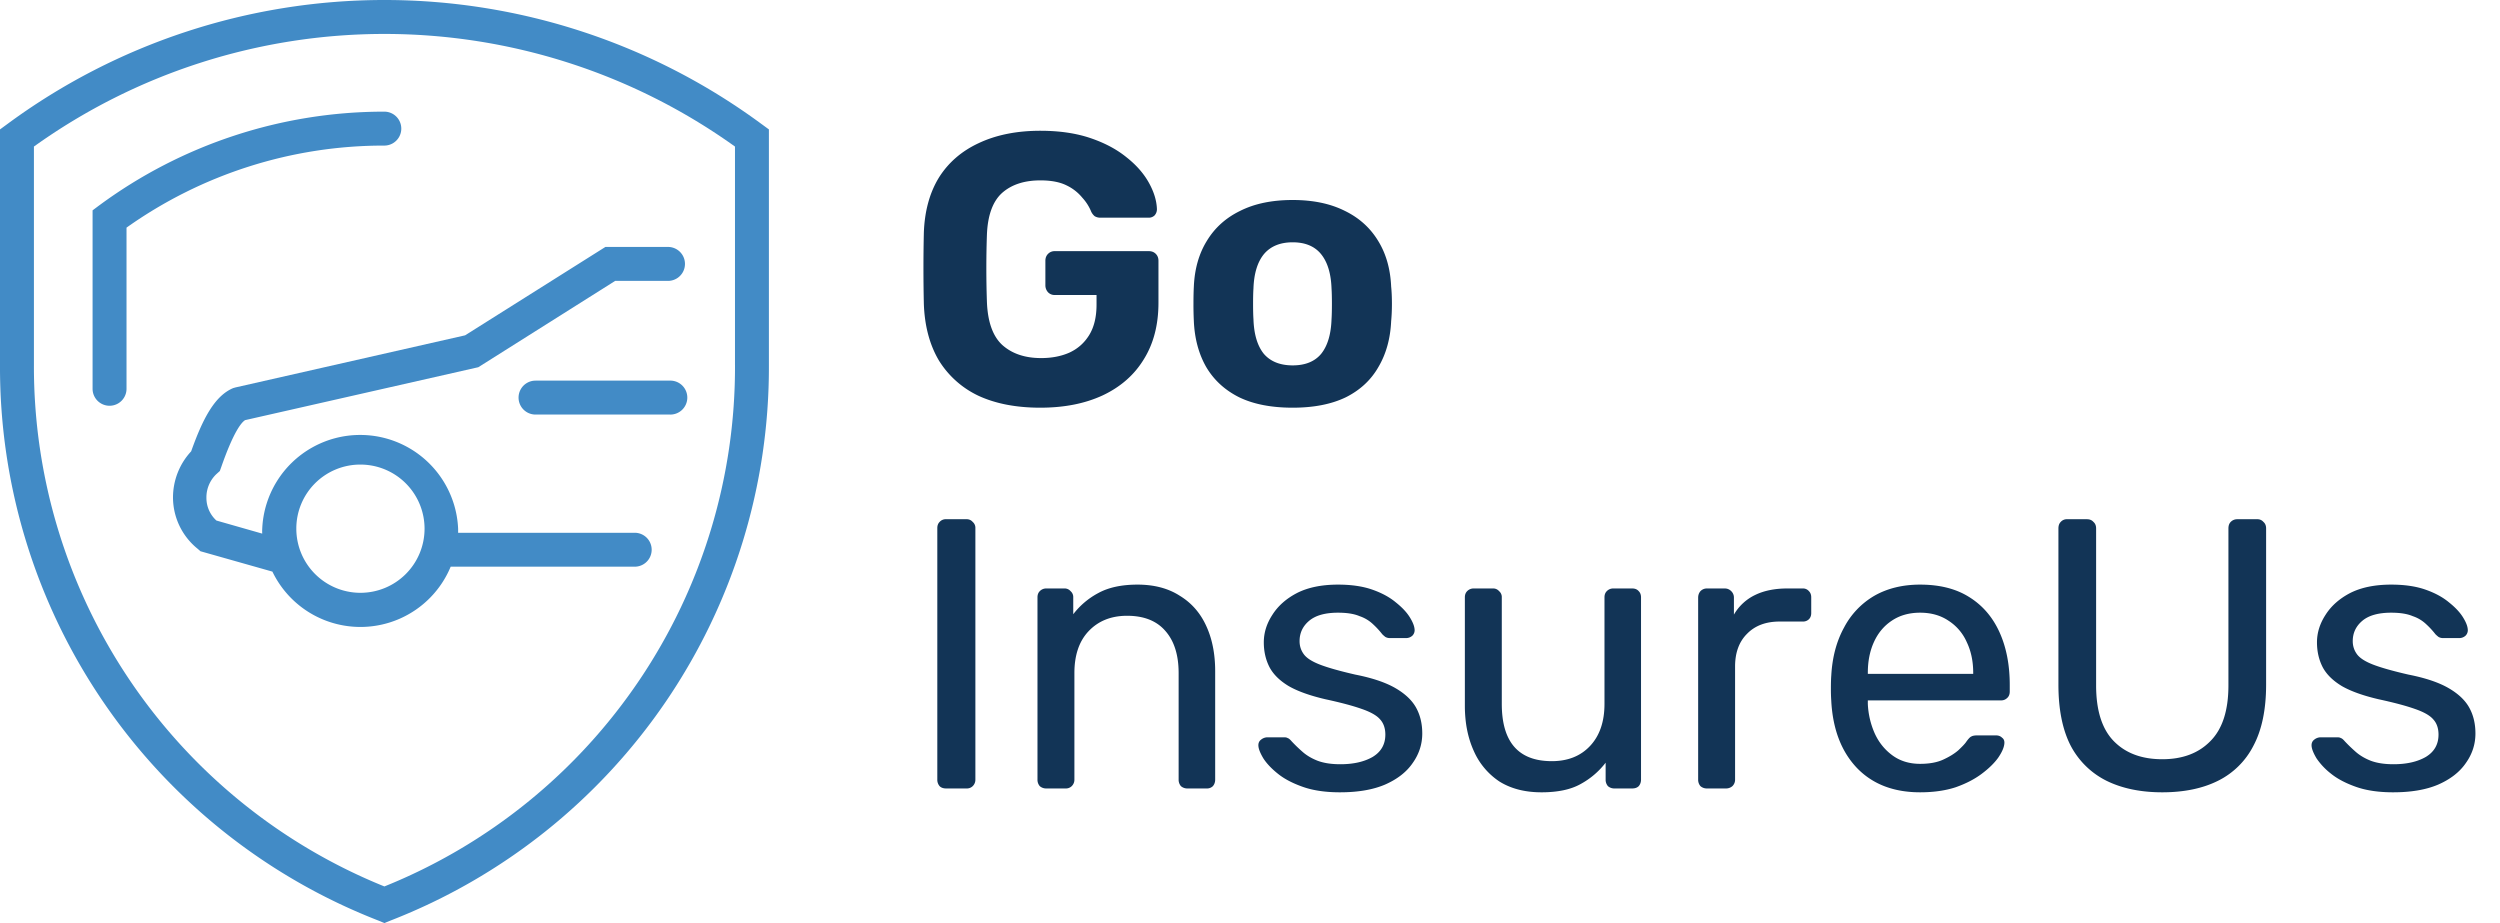 <svg width="130" height="48" fill="none" xmlns="http://www.w3.org/2000/svg"><path d="M54.1 21.2c-1.253 0-2.327-.207-3.22-.62a4.844 4.844 0 01-2.06-1.84c-.48-.813-.74-1.793-.78-2.94a82.234 82.234 0 010-3.7c.04-1.12.3-2.073.78-2.86.493-.787 1.187-1.387 2.08-1.8.907-.427 1.973-.64 3.2-.64.987 0 1.853.127 2.6.38.747.253 1.373.587 1.88 1 .507.4.893.84 1.16 1.32.267.48.407.94.42 1.38 0 .12-.04.227-.12.32a.433.433 0 01-.32.12h-2.48a.569.569 0 01-.32-.08.704.704 0 01-.18-.24 2.418 2.418 0 00-.46-.72 2.376 2.376 0 00-.82-.64c-.347-.173-.8-.26-1.36-.26-.84 0-1.507.22-2 .66-.48.44-.74 1.16-.78 2.16a51.053 51.053 0 000 3.5c.04 1.04.307 1.787.8 2.24.507.453 1.18.68 2.02.68.547 0 1.033-.093 1.46-.28.44-.2.787-.507 1.04-.92.253-.413.38-.94.38-1.58v-.5h-2.18a.463.463 0 01-.34-.14.533.533 0 01-.14-.36v-1.28c0-.147.047-.267.14-.36a.463.463 0 01.34-.14h4.9c.147 0 .267.047.36.14.093.093.14.213.14.36v2.18c0 1.147-.253 2.127-.76 2.94-.493.813-1.207 1.44-2.14 1.88-.92.427-2 .64-3.24.64zm13.12 0c-1.107 0-2.034-.18-2.78-.54-.747-.373-1.32-.9-1.72-1.58-.387-.68-.6-1.473-.64-2.38a17.42 17.42 0 01-.02-.9c0-.347.006-.647.02-.9.04-.92.266-1.713.68-2.38.413-.68.993-1.2 1.74-1.56.746-.373 1.653-.56 2.72-.56 1.053 0 1.953.187 2.7.56.746.36 1.326.88 1.74 1.56.413.667.64 1.46.68 2.38.026.253.04.553.04.9 0 .333-.014.633-.04.9-.04.907-.26 1.7-.66 2.38-.387.68-.954 1.207-1.7 1.58-.747.36-1.667.54-2.76.54zm0-2.2c.653 0 1.146-.2 1.48-.6.333-.413.513-1.013.54-1.8.013-.2.02-.467.02-.8s-.007-.6-.02-.8c-.027-.773-.207-1.367-.54-1.78-.334-.413-.827-.62-1.48-.62-.654 0-1.154.207-1.5.62-.334.413-.514 1.007-.54 1.78-.014.2-.02.467-.02.8s.006.6.02.8c.026.787.206 1.387.54 1.8.346.4.846.6 1.5.6zM49.2 41c-.147 0-.26-.04-.34-.12a.505.505 0 01-.12-.34V27.46c0-.133.04-.24.12-.32a.423.423 0 01.34-.14h1.06a.4.4 0 01.32.14.4.4 0 01.14.32v13.08a.463.463 0 01-.14.34.433.433 0 01-.32.12H49.2zm5.209 0a.504.504 0 01-.34-.12.505.505 0 01-.12-.34v-9.48c0-.133.04-.24.12-.32a.463.463 0 01.34-.14h.94a.4.4 0 01.32.14.4.4 0 01.14.32v.88a4 4 0 011.3-1.1c.533-.293 1.213-.44 2.04-.44.866 0 1.6.193 2.2.58.613.373 1.073.9 1.38 1.58.306.667.46 1.447.46 2.34v5.64c0 .133-.04.247-.12.34a.433.433 0 01-.32.12h-1a.504.504 0 01-.34-.12.505.505 0 01-.12-.34V35c0-.933-.227-1.66-.68-2.18-.454-.533-1.12-.8-2-.8-.827 0-1.494.267-2 .8-.494.52-.74 1.247-.74 2.18v5.54a.463.463 0 01-.14.34.433.433 0 01-.32.12h-1zm15.269.2c-.747 0-1.387-.093-1.92-.28-.534-.187-.967-.413-1.3-.68-.334-.267-.587-.533-.76-.8-.16-.267-.247-.48-.26-.64-.014-.147.033-.26.14-.34a.532.532 0 01.32-.12h.88c.08 0 .14.013.18.04.053.013.12.067.2.16.173.187.366.373.58.56.213.187.473.34.78.46.32.12.713.18 1.18.18.68 0 1.24-.127 1.68-.38.44-.267.66-.653.66-1.16 0-.333-.094-.6-.28-.8-.174-.2-.494-.38-.96-.54-.454-.16-1.08-.327-1.88-.5-.8-.187-1.434-.413-1.9-.68-.467-.28-.8-.607-1-.98-.2-.387-.3-.82-.3-1.3 0-.493.146-.967.44-1.42.293-.467.72-.847 1.28-1.14.573-.293 1.286-.44 2.14-.44.693 0 1.286.087 1.78.26.493.173.9.393 1.22.66.32.253.56.507.72.76.16.253.246.467.26.64a.402.402 0 01-.12.34c-.094.08-.2.12-.32.12h-.84a.458.458 0 01-.24-.06 1.496 1.496 0 01-.16-.14 4.271 4.271 0 00-.48-.52 1.885 1.885 0 00-.7-.42c-.28-.12-.654-.18-1.12-.18-.667 0-1.167.14-1.5.42-.334.28-.5.633-.5 1.06 0 .253.073.48.22.68.146.2.426.38.84.54.413.16 1.026.333 1.84.52.88.173 1.573.407 2.08.7.506.293.866.633 1.08 1.02.213.387.32.833.32 1.34 0 .56-.167 1.073-.5 1.54-.32.467-.8.84-1.44 1.12-.627.267-1.407.4-2.34.4zm10.475 0c-.853 0-1.58-.187-2.18-.56a3.677 3.677 0 01-1.34-1.6c-.307-.68-.46-1.46-.46-2.34v-5.64c0-.133.04-.24.12-.32a.463.463 0 01.34-.14h1a.4.4 0 01.32.14.4.4 0 01.14.32v5.54c0 1.987.867 2.98 2.6 2.98.827 0 1.487-.26 1.98-.78.507-.533.76-1.267.76-2.2v-5.54c0-.133.04-.24.12-.32a.463.463 0 01.34-.14h.98c.147 0 .26.047.34.14.08.08.12.187.12.32v9.48c0 .133-.04.247-.12.34-.08.08-.193.12-.34.12h-.92a.504.504 0 01-.34-.12.505.505 0 01-.12-.34v-.88c-.36.467-.8.84-1.32 1.12-.507.28-1.18.42-2.02.42zm8.611-.2a.505.505 0 01-.34-.12.505.505 0 01-.12-.34v-9.46c0-.133.04-.247.12-.34a.463.463 0 01.34-.14h.92c.134 0 .247.047.34.14a.46.46 0 01.14.34v.88a2.54 2.54 0 011.1-1.02c.467-.227 1.027-.34 1.68-.34h.8a.4.4 0 01.32.14c.08.08.12.187.12.32v.82c0 .133-.04.24-.12.32a.432.432 0 01-.32.12h-1.2c-.72 0-1.286.213-1.7.64-.413.413-.62.98-.62 1.7v5.88a.463.463 0 01-.14.34.504.504 0 01-.34.12h-.98zm11.083.2c-1.374 0-2.467-.42-3.28-1.26-.814-.853-1.26-2.013-1.34-3.48a8.862 8.862 0 01-.02-.66c0-.28.006-.507.02-.68.053-.947.273-1.773.66-2.48a4.126 4.126 0 011.58-1.66c.68-.387 1.473-.58 2.38-.58 1.013 0 1.86.213 2.54.64.693.427 1.22 1.033 1.58 1.82.36.787.54 1.707.54 2.76v.34c0 .147-.047.26-.14.34a.433.433 0 01-.32.12h-6.92v.18a4.24 4.24 0 00.36 1.54c.213.467.52.847.92 1.14.4.293.88.44 1.44.44.48 0 .88-.073 1.2-.22.32-.147.58-.307.78-.48.2-.187.333-.327.4-.42.12-.173.213-.273.28-.3.066-.04.173-.06.32-.06h.96c.133 0 .24.04.32.12.093.067.133.167.12.3-.014.2-.12.447-.32.74-.2.28-.487.56-.86.84-.374.28-.827.513-1.36.7-.534.173-1.147.26-1.84.26zm-2.72-6.16h5.48v-.06c0-.6-.114-1.133-.34-1.6a2.534 2.534 0 00-.94-1.1c-.414-.28-.907-.42-1.48-.42-.574 0-1.067.14-1.48.42-.4.267-.707.633-.92 1.1-.214.467-.32 1-.32 1.6v.06zm15.311 6.16c-1.12 0-2.087-.2-2.9-.6a4.23 4.23 0 01-1.86-1.82c-.427-.827-.64-1.887-.64-3.18v-8.12c0-.147.04-.26.12-.34a.423.423 0 01.34-.14h1.02c.147 0 .26.047.34.14.093.08.14.193.14.34v8.16c0 1.307.307 2.273.92 2.9.613.627 1.453.94 2.52.94 1.053 0 1.887-.313 2.5-.94.627-.627.94-1.593.94-2.9v-8.16c0-.147.04-.26.12-.34a.463.463 0 01.34-.14h1.04a.4.4 0 01.32.14c.093.08.14.193.14.34v8.12c0 1.293-.22 2.353-.66 3.18a4.119 4.119 0 01-1.84 1.82c-.8.4-1.767.6-2.9.6zm12.005 0c-.746 0-1.386-.093-1.92-.28-.533-.187-.966-.413-1.3-.68a3.523 3.523 0 01-.76-.8c-.16-.267-.246-.48-.26-.64-.013-.147.034-.26.14-.34a.534.534 0 01.32-.12h.88c.08 0 .14.013.18.04.054.013.12.067.2.16.174.187.367.373.58.56.214.187.474.34.78.46.32.12.714.18 1.18.18.68 0 1.24-.127 1.68-.38.44-.267.66-.653.66-1.16 0-.333-.093-.6-.28-.8-.173-.2-.493-.38-.96-.54-.453-.16-1.08-.327-1.88-.5-.8-.187-1.433-.413-1.9-.68-.466-.28-.8-.607-1-.98-.2-.387-.3-.82-.3-1.3 0-.493.147-.967.44-1.42.294-.467.72-.847 1.28-1.14.574-.293 1.287-.44 2.14-.44.694 0 1.287.087 1.78.26.494.173.9.393 1.22.66.32.253.56.507.72.76.16.253.247.467.26.64a.398.398 0 01-.12.34c-.093.08-.2.12-.32.12h-.84a.46.46 0 01-.24-.06 1.611 1.611 0 01-.16-.14 4.208 4.208 0 00-.48-.52 1.876 1.876 0 00-.7-.42c-.28-.12-.653-.18-1.12-.18-.666 0-1.166.14-1.5.42-.333.28-.5.633-.5 1.06 0 .253.074.48.22.68.147.2.427.38.84.54.414.16 1.027.333 1.84.52.88.173 1.574.407 2.08.7.507.293.867.633 1.08 1.02.214.387.32.833.32 1.34 0 .56-.166 1.073-.5 1.54-.32.467-.8.84-1.44 1.12-.626.267-1.406.4-2.34.4z" fill="#123456"/><path d="M39.62 6.465a33.031 33.031 0 00-39.258 0L0 6.73v12.25a30.87 30.87 0 0019.67 28.887l.317.132.326-.132a30.872 30.872 0 0019.67-28.887V6.73l-.362-.265zm-1.4 12.516a29.108 29.108 0 01-18.232 27.114A29.15 29.15 0 011.764 18.98V7.621a31.295 31.295 0 0136.455 0v11.36z" fill="#428BC6"/><path d="M5.167 10.674l-.353.264v9.279a.882.882 0 001.765 0v-8.38A23.1 23.1 0 0119.985 7.57a.882.882 0 100-1.764 24.935 24.935 0 00-14.818 4.869zm6.96 9.506c-.97.406-1.587 1.606-2.187 3.29a3.528 3.528 0 00-.944 2.426 3.44 3.44 0 001.288 2.646l.141.123 3.74 1.059a5.08 5.08 0 009.27-.256h9.57a.882.882 0 100-1.764h-9.182v-.203a5.098 5.098 0 00-10.187 0 2.165 2.165 0 000 .247l-2.382-.68a1.586 1.586 0 01-.52-1.172 1.668 1.668 0 01.52-1.244l.177-.159.079-.22c.644-1.843 1.05-2.31 1.235-2.426l12.128-2.752 7.118-4.49h2.796a.883.883 0 000-1.763h-3.308l-7.294 4.595-11.934 2.708-.124.035zm6.616 3.978a3.334 3.334 0 11-3.334 3.326 3.325 3.325 0 013.351-3.326h-.017z" fill="#428BC6"/><path d="M34.815 19.793h-6.968a.882.882 0 000 1.764h6.968a.883.883 0 100-1.764z" fill="#428BC6"/></svg>
